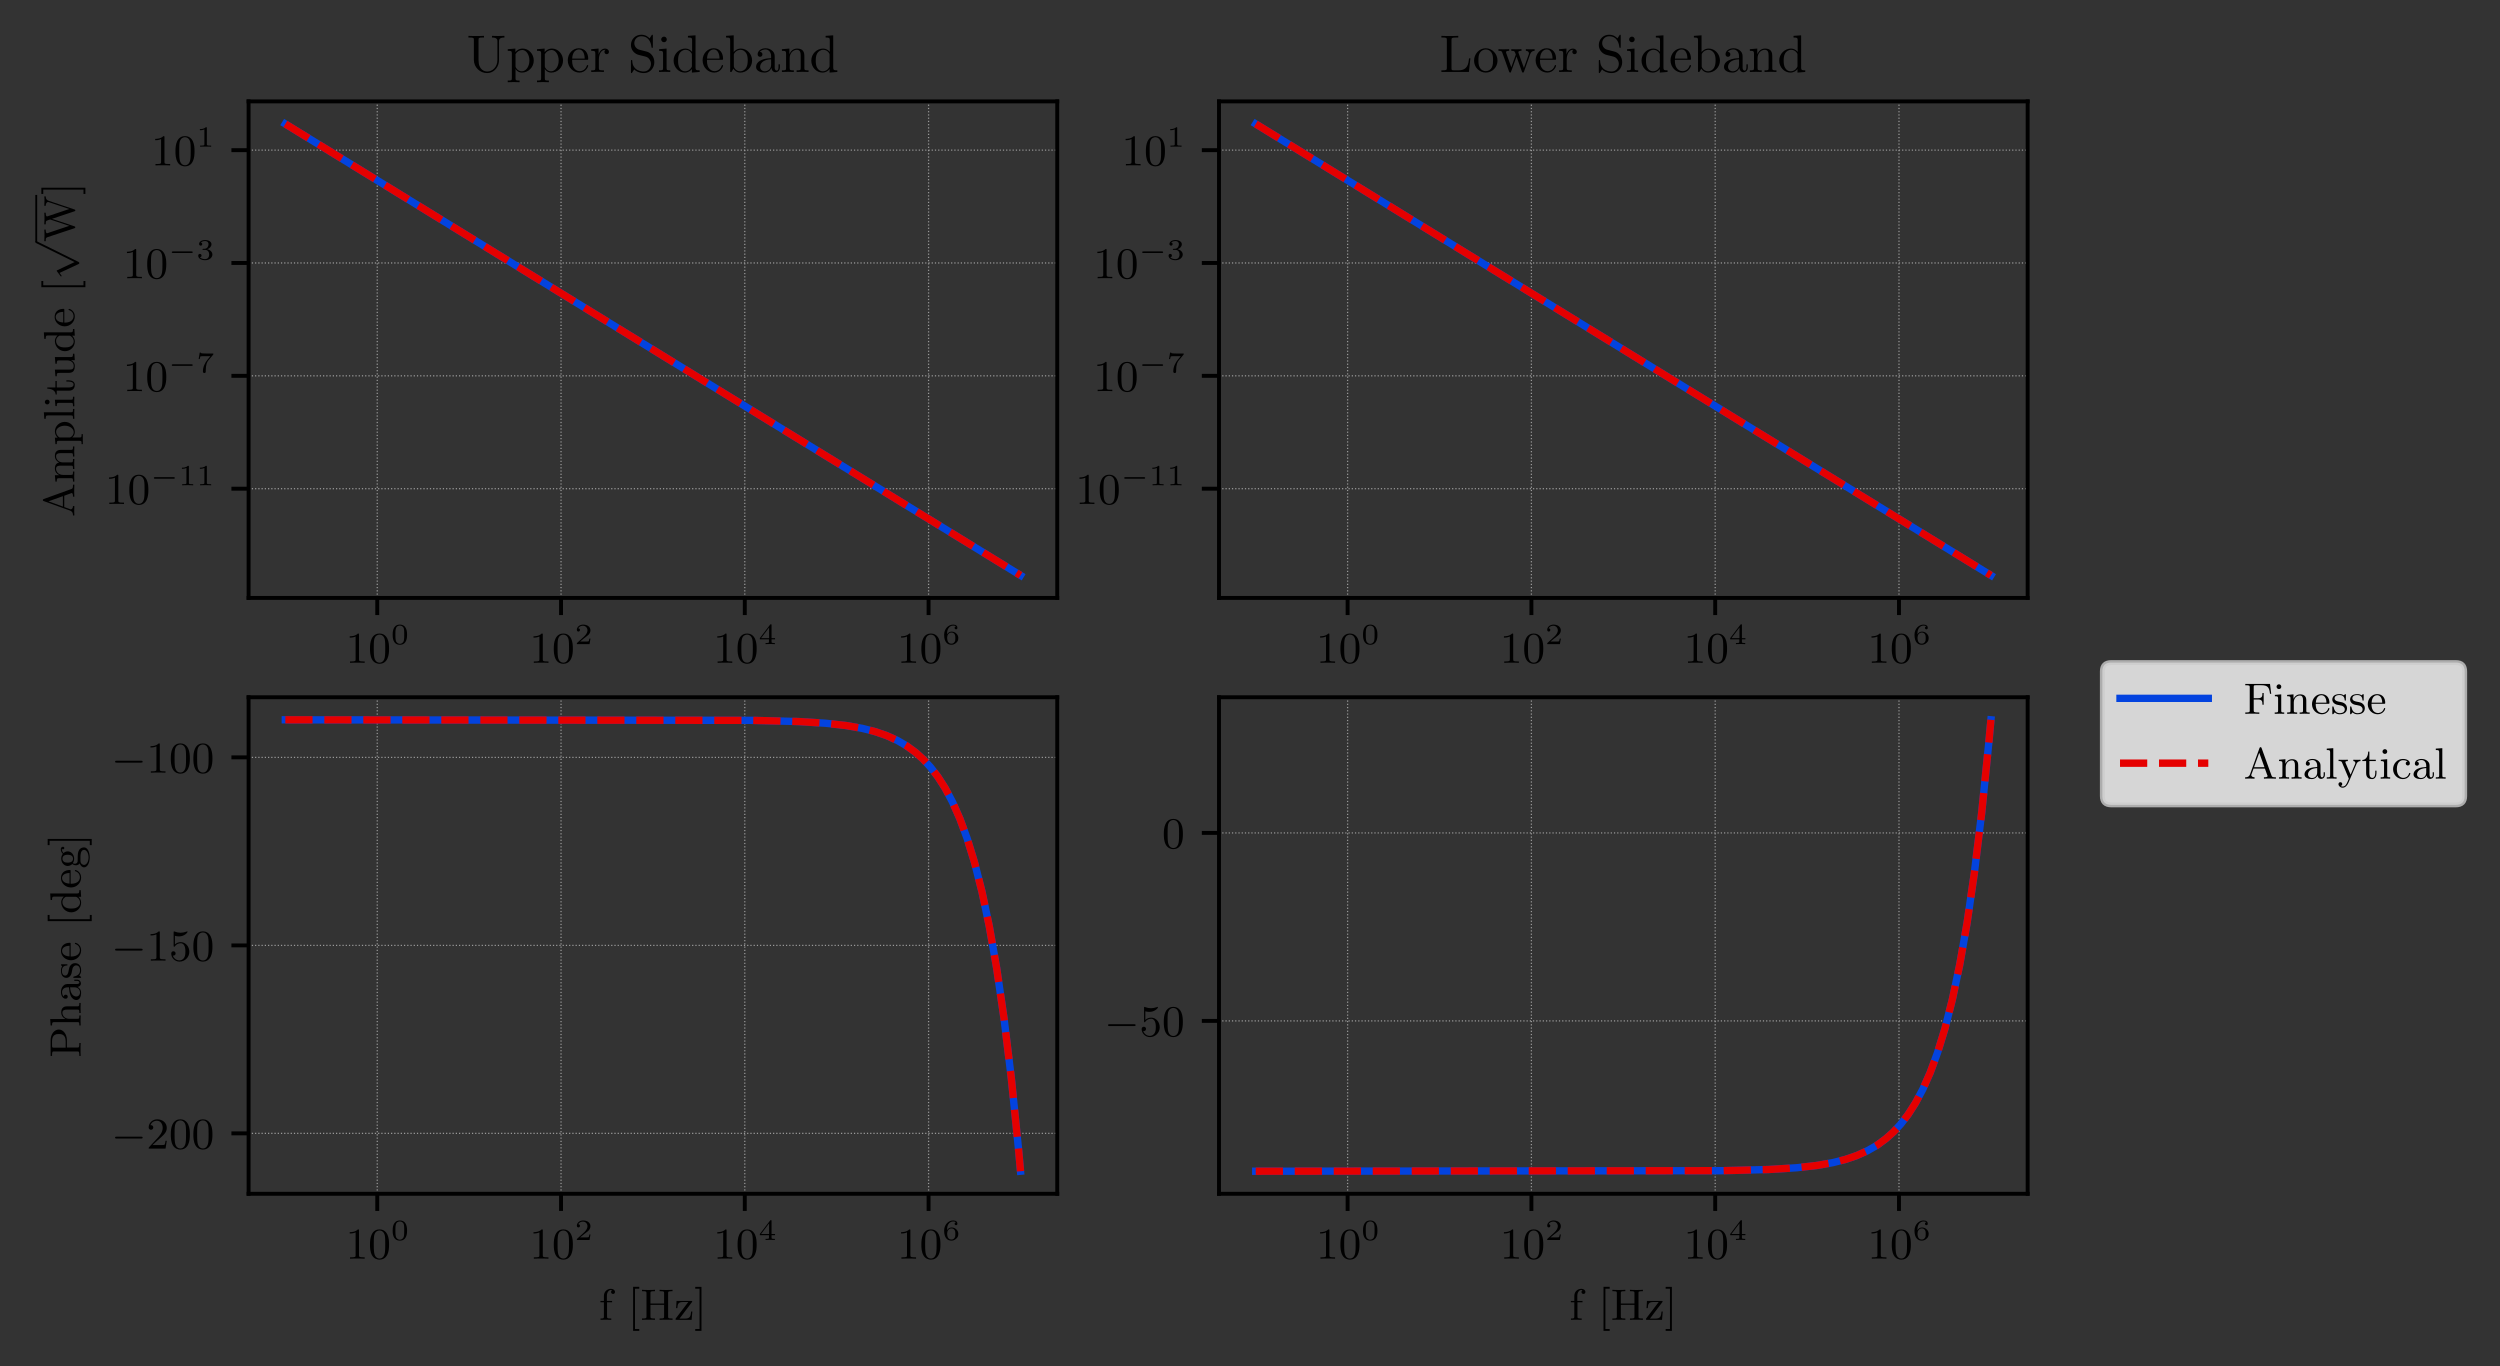 <svg height="278.52pt" viewBox="0 0 509.68 278.52" width="509.68pt" xmlns="http://www.w3.org/2000/svg" xmlns:xlink="http://www.w3.org/1999/xlink">
	<rect x="0" y="0" width="509.68" height="278.52" fill="#333333" stroke="none"/>
	<clipPath id="a">
		<path d="m76 20.67h2v101.24h-2zm0 0"/>
	</clipPath>
	<clipPath id="b">
		<path d="m114 20.67h1v101.24h-1zm0 0"/>
	</clipPath>
	<clipPath id="c">
		<path d="m151 20.67h1v101.24h-1zm0 0"/>
	</clipPath>
	<clipPath id="d">
		<path d="m189 20.67h1v101.24h-1zm0 0"/>
	</clipPath>
	<clipPath id="e">
		<path d="m50.68 99h164.86v1h-164.86zm0 0"/>
	</clipPath>
	<clipPath id="f">
		<path d="m50.68 76h164.86v1h-164.86zm0 0"/>
	</clipPath>
	<clipPath id="g">
		<path d="m50.68 53h164.86v1h-164.86zm0 0"/>
	</clipPath>
	<clipPath id="h">
		<path d="m50.68 30h164.86v1h-164.86zm0 0"/>
	</clipPath>
	<clipPath id="i">
		<path d="m76 142.15h2v101.24h-2zm0 0"/>
	</clipPath>
	<clipPath id="j">
		<path d="m114 142.15h1v101.24h-1zm0 0"/>
	</clipPath>
	<clipPath id="k">
		<path d="m151 142.15h1v101.24h-1zm0 0"/>
	</clipPath>
	<clipPath id="l">
		<path d="m189 142.15h1v101.24h-1zm0 0"/>
	</clipPath>
	<clipPath id="m">
		<path d="m50.68 230h164.86v2h-164.86zm0 0"/>
	</clipPath>
	<clipPath id="n">
		<path d="m50.68 192h164.86v1h-164.86zm0 0"/>
	</clipPath>
	<clipPath id="o">
		<path d="m50.68 154h164.86v1h-164.86zm0 0"/>
	</clipPath>
	<clipPath id="p">
		<path d="m274 20.67h1v101.24h-1zm0 0"/>
	</clipPath>
	<clipPath id="q">
		<path d="m312 20.67h1v101.24h-1zm0 0"/>
	</clipPath>
	<clipPath id="r">
		<path d="m349 20.67h1v101.24h-1zm0 0"/>
	</clipPath>
	<clipPath id="s">
		<path d="m387 20.67h1v101.24h-1zm0 0"/>
	</clipPath>
	<clipPath id="t">
		<path d="m248.52 99h164.86v1h-164.86zm0 0"/>
	</clipPath>
	<clipPath id="u">
		<path d="m248.52 76h164.86v1h-164.86zm0 0"/>
	</clipPath>
	<clipPath id="v">
		<path d="m248.52 53h164.86v1h-164.86zm0 0"/>
	</clipPath>
	<clipPath id="w">
		<path d="m248.52 30h164.86v1h-164.86zm0 0"/>
	</clipPath>
	<clipPath id="x">
		<path d="m274 142.15h1v101.24h-1zm0 0"/>
	</clipPath>
	<clipPath id="y">
		<path d="m312 142.15h1v101.24h-1zm0 0"/>
	</clipPath>
	<clipPath id="z">
		<path d="m349 142.15h1v101.24h-1zm0 0"/>
	</clipPath>
	<clipPath id="A">
		<path d="m387 142.15h1v101.24h-1zm0 0"/>
	</clipPath>
	<clipPath id="B">
		<path d="m248.52 208h164.86v1h-164.86zm0 0"/>
	</clipPath>
	<clipPath id="C">
		<path d="m248.52 169h164.86v1h-164.86zm0 0"/>
	</clipPath>
	<clipPath id="D">
		<path d="m414 120h95.68v59h-95.68zm0 0"/>
	</clipPath>
	<symbol id="E" overflow="visible">
		<path d="m2.72-5.73c0-.22 0-.24-.22-.24-.56.56-1.39.56-1.67.56v.28c.17 0 .72 0 1.2-.23v4.64c0 .33-.01.44-.86.44h-.28v.28c.31-.03 1.13-.03 1.49-.03.37 0 1.17 0 1.5.03v-.28h-.29c-.84 0-.87-.11-.87-.44zm0 0"/>
	</symbol>
	<symbol id="F" overflow="visible">
		<path d="m4.25-2.88c0-.59-.03-1.37-.34-2.04-.41-.85-1.08-1.05-1.6-1.05-.54 0-1.23.2-1.62 1.08-.28.61-.33 1.34-.33 2.01 0 .6.02 1.46.41 2.18.42.75 1.12.9 1.53.9.58 0 1.25-.25 1.62-1.08.27-.6.33-1.28.33-2zm-1.94 2.85c-.28 0-.92-.13-1.09-1.14-.09-.52-.09-1.3-.09-1.81 0-.61 0-1.32.1-1.82.19-.79.75-.95 1.07-.95.34 0 .9.19 1.08 1.02.09.48.09 1.18.09 1.75 0 .56 0 1.31-.09 1.84-.19 1.03-.85 1.11-1.07 1.11zm0 0"/>
	</symbol>
	<symbol id="G" overflow="visible">
		<path d="m2.69-3.59v-.27h-1.06v-1.02c0-.81.43-1.21.82-1.21.08 0 .18.01.27.04-.09.03-.24.14-.24.38 0 .23.18.39.4.39.25 0 .4-.17.4-.41 0-.34-.34-.64-.83-.64-.7 0-1.43.53-1.43 1.44v1.03h-.71v.27h.71v2.9c0 .41-.1.41-.69.41v.28c.47-.02.59-.03 1.05-.03.35 0 .57.01 1.14.03v-.28h-.19c-.66 0-.67-.1-.67-.42v-2.89zm0 0"/>
	</symbol>
	<symbol id="H" overflow="visible">
		<path d="m2.34 2.25v-.39h-.87v-8.2h.87v-.39h-1.26v8.98zm0 0"/>
	</symbol>
	<symbol id="I" overflow="visible">
		<path d="m4.84-3.33h-2.78v-2.09c0-.33.02-.42.71-.42h.21v-.29c-.4.04-.9.04-1.32.04-.41 0-.91 0-1.32-.04v.29h.21c.68 0 .7.09.7.42v4.72c0 .32-.02.42-.7.42h-.21v.28c.41-.03.91-.03 1.32-.03.42 0 .92 0 1.32.03v-.28h-.21c-.69 0-.71-.1-.71-.42v-2.35h2.78v2.35c0 .32-.01.42-.7.42h-.22v.28c.41-.03.91-.03 1.33-.03.41 0 .91 0 1.31.03v-.28h-.2c-.69 0-.7-.1-.7-.42v-4.72c0-.33.01-.42.7-.42h.2v-.29c-.4.04-.9.04-1.31.04-.42 0-.92 0-1.33-.04v.29h.22c.69 0 .7.09.7.42zm0 0"/>
	</symbol>
	<symbol id="J" overflow="visible">
		<path d="m3.59-3.58c.08-.09.08-.11.08-.15 0-.13-.08-.13-.23-.13h-2.96l-.09 1.47h.25c.05-.92.22-1.25 1.22-1.25h1.02l-2.54 3.33c-.07.11-.07.12-.07.17 0 .14.07.14.23.14h3.05l.15-1.7h-.25c-.09 1-.2 1.45-1.32 1.45h-1.05zm0 0"/>
	</symbol>
	<symbol id="K" overflow="visible">
		<path d="m1.47 2.25v-8.98h-1.27v.39h.88v8.2h-.88v.39zm0 0"/>
	</symbol>
	<symbol id="L" overflow="visible">
		<path d="m4.14-1.59h-.25c-.01.12-.09.65-.2.79-.06.08-.67.08-.86.08h-1.6l.9-.84c1.46-1.27 2.01-1.75 2.01-2.66 0-1.03-.84-1.75-1.95-1.75-1.03 0-1.74.81-1.74 1.63 0 .45.39.5.47.5.21 0 .47-.14.47-.47 0-.27-.19-.47-.47-.47-.04 0-.06 0-.11.01.22-.64.8-.92 1.28-.92.91 0 1.22.85 1.22 1.47 0 .91-.68 1.66-1.11 2.13l-1.64 1.76c-.11.11-.11.13-.11.33h3.44zm0 0"/>
	</symbol>
	<symbol id="M" overflow="visible">
		<path d="m.94-3.09c0 .15 0 .26.12.26.07 0 .1-.05.14-.12.28-.38.71-.6 1.18-.6.96 0 .96 1.39.96 1.71 0 .28 0 .84-.26 1.25-.24.37-.61.54-.97.54-.52 0-1.13-.34-1.34-1 .01 0 .06.02.12.02.19 0 .45-.11.45-.44 0-.28-.2-.44-.45-.44-.19 0-.44.11-.44.47 0 .81.69 1.64 1.69 1.64 1.08 0 2-.89 2-2 0-1.08-.76-1.97-1.75-1.97-.42 0-.86.14-1.19.47v-1.76c.28.08.57.12.83.12 1.11 0 1.75-.79 1.75-.92 0-.08-.05-.11-.09-.11-.02 0-.03 0-.13.05-.42.15-.83.23-1.2.23-.39 0-.8-.08-1.2-.23-.1-.05-.11-.05-.11-.05-.11 0-.11.08-.11.24zm0 0"/>
	</symbol>
	<symbol id="N" overflow="visible">
		<path d="m5.38-6.09h-5.04v.26h.21c.68 0 .7.11.7.44v4.69c0 .32-.02.42-.7.42h-.21v.28c.41-.03.96-.03 1.38-.03.36 0 1.17 0 1.48.03v-.28h-.28c-.83 0-.86-.11-.86-.44v-2.2h.82c.85 0 .96.29.96 1.06h.25v-2.39h-.25c0 .77-.11 1.06-.96 1.06h-.82v-2.26c0-.32.02-.38.44-.38h1.13c1.37 0 1.6.52 1.75 1.75h.25zm0 0"/>
	</symbol>
	<symbol id="O" overflow="visible">
		<path d="m1.66-3.97-1.3.11v.27c.58 0 .66.06.66.5v2.4c0 .41-.1.41-.69.41v.28c.39-.02.59-.03.98-.03.14 0 .52 0 .96.03v-.28c-.58 0-.61-.05-.61-.39zm.01-1.56c0-.27-.2-.49-.48-.49-.27 0-.49.24-.49.49 0 .26.22.48.49.48.28 0 .48-.2.48-.48zm0 0"/>
	</symbol>
	<symbol id="P" overflow="visible">
		<path d="m1.67-2.33c0-.95.67-1.4 1.24-1.4.53 0 .64.43.64.96v2.08c0 .41-.1.41-.69.41v.28c.42-.02.59-.03 1.03-.03.42 0 .55.01 1.02.03v-.28c-.46 0-.69 0-.69-.28v-1.72c0-.74 0-1-.25-1.31-.2-.25-.55-.38-1-.38-.83 0-1.22.63-1.34.88h-.02v-.88l-1.3.11v.27c.61 0 .69.06.69.51v2.39c0 .41-.09.41-.69.41v.28c.42-.02.6-.03 1.03-.03s.55.01 1.02.03v-.28c-.59 0-.69 0-.69-.41zm0 0"/>
	</symbol>
	<symbol id="Q" overflow="visible">
		<path d="m3.59-2.05c.19 0 .24 0 .24-.2 0-.92-.5-1.77-1.66-1.77-1.06 0-1.9.94-1.9 2.05 0 1.17.93 2.06 2.03 2.06 1.09 0 1.53-.95 1.53-1.15 0-.07-.05-.13-.13-.13-.09 0-.11.06-.12.11-.3.91-1.11.92-1.24.92-.43 0-.79-.23-1-.54-.29-.44-.31-.97-.31-1.35zm-2.54-.22c.08-1.39.87-1.53 1.12-1.53.5 0 1.03.38 1.05 1.53zm0 0"/>
	</symbol>
	<symbol id="R" overflow="visible">
		<path d="m3.08-3.78c0-.16 0-.24-.1-.24-.04 0-.06 0-.18.11-.02.02-.1.1-.16.14-.26-.2-.55-.25-.86-.25-1.19 0-1.47.66-1.47 1.11 0 .28.13.52.33.72.3.28.64.35 1.09.42.47.1.61.11.82.27.09.08.31.25.31.58 0 .79-.91.79-1.03.79-.91 0-1.14-.76-1.25-1.25-.03-.09-.05-.14-.14-.14-.13 0-.13.08-.13.24v1.14c0 .16 0 .23.1.23.06 0 .06 0 .23-.17.03-.06.13-.17.17-.22.38.38.8.39 1.02.39 1.11 0 1.48-.64 1.48-1.23 0-.41-.17-.66-.37-.86-.3-.3-.63-.36-1.28-.48-.24-.05-.89-.16-.89-.68 0-.28.2-.67 1.01-.67.97 0 1.03.75 1.05.97.01.11.01.17.12.17.13 0 .13-.06.13-.23zm0 0"/>
	</symbol>
	<symbol id="S" overflow="visible">
		<path d="m3.67-6.23c-.04-.11-.08-.19-.22-.19s-.15.04-.22.2l-1.92 5.33c-.11.3-.31.61-1 .61v.28c.33-.03.58-.03.91-.03.31 0 .51.01 1.01.03v-.28c-.51 0-.67-.28-.67-.45 0-.08.03-.13.05-.18l.42-1.15h2.31l.49 1.36c.05.07.05.11.05.15 0 .27-.5.27-.74.27v.28c.41-.03.88-.03 1.28-.03.41 0 .44 0 1.17.03v-.28h-.14c-.56 0-.65-.08-.75-.33zm.58 3.89h-2.12l1.06-2.94zm0 0"/>
	</symbol>
	<symbol id="T" overflow="visible">
		<path d="m3.06-.64c.05.37.32.69.71.69.21 0 .78-.13.78-.85v-.5h-.25v.49c0 .11 0 .54-.33.54-.31 0-.31-.42-.31-.56v-1.58c0-.51 0-.81-.41-1.18-.33-.3-.77-.43-1.22-.43-.75 0-1.37.38-1.37.96 0 .26.18.42.42.42.23 0 .4-.17.4-.41 0-.39-.39-.43-.4-.43.25-.24.69-.32.94-.32.45 0 .96.35.96 1.14v.28c-.48.04-1.15.07-1.75.36-.65.32-.84.79-.84 1.14 0 .74.86.97 1.47.97.73 0 1.08-.48 1.2-.73zm-.08-.63c0 .88-.67 1.14-1.06 1.14-.42 0-.81-.31-.81-.75 0-.59.5-1.21 1.87-1.28zm0 0"/>
	</symbol>
	<symbol id="U" overflow="visible">
		<path d="m1.66-6.22-1.33.09v.29c.61 0 .69.06.69.5v4.65c0 .41-.1.41-.69.41v.28c.42-.02.59-.03 1-.03.42 0 .58.01 1.01.03v-.28c-.59 0-.68 0-.68-.41zm0 0"/>
	</symbol>
	<symbol id="V" overflow="visible">
		<path d="m1.63-3.17c-.05-.13-.05-.17-.05-.19 0-.23.31-.23.5-.23v-.27c-.45.02-.63.02-1 .02-.03 0-.55 0-.89-.02v.27c.4 0 .58.03.69.26l1.4 3.33-.22.53c-.2.47-.45 1.08-1.04 1.08-.22 0-.38-.11-.39-.13.06-.01.31-.07.31-.39 0-.23-.17-.37-.38-.37-.22 0-.39.14-.39.39 0 .39.39.73.85.73.59 0 .96-.53 1.18-1.01l1.63-3.8c.09-.23.26-.59.83-.62v-.27c-.28.02-.57.02-.68.02-.25 0-.53 0-.78-.02v.27c.41.03.41.34.41.39 0 .09-.03.18-.06.25l-.91 2.14zm0 0"/>
	</symbol>
	<symbol id="W" overflow="visible">
		<path d="m2.92-3.59v-.27h-1.31v-1.66h-.25c0 .75-.31 1.68-1.19 1.71v.22h.78v2.48c0 1 .72 1.2 1.21 1.2.59 0 .9-.56.9-1.2v-.52h-.25v.49c0 .67-.28.98-.59.98-.61 0-.61-.78-.61-.95v-2.48zm0 0"/>
	</symbol>
	<symbol id="X" overflow="visible">
		<path d="m3.27-3.53c-.19.05-.38.17-.38.42 0 .23.19.42.42.42.24 0 .42-.15.42-.44 0-.54-.62-.89-1.42-.89-1.14 0-2 .96-2 2.08 0 1.16.92 2.03 1.99 2.03 1.25 0 1.53-1.07 1.53-1.15 0-.11-.1-.11-.13-.11-.09 0-.09.01-.15.17-.21.61-.71.84-1.16.84-.58 0-1.31-.47-1.31-1.79 0-1.39.72-1.82 1.25-1.82.12 0 .61.02.94.24zm0 0"/>
	</symbol>
	<symbol id="Y" overflow="visible">
		<path d="m3.3-1.91c0-.43 0-2.07-1.47-2.07-1.47 0-1.47 1.64-1.47 2.07s0 2.04 1.47 2.04 1.47-1.61 1.47-2.04zm-1.47 1.85c-.25 0-.66-.13-.81-.63-.1-.34-.1-.92-.1-1.29 0-.41 0-.86.1-1.19.14-.53.59-.61.81-.61.26 0 .67.12.8.58.09.31.09.75.09 1.22 0 .37 0 .98-.09 1.31-.18.53-.61.61-.8.61zm0 0"/>
	</symbol>
	<symbol id="Z" overflow="visible">
		<path d="m3.22-1.13h-.22c-.02.1-.08.49-.16.55-.04.05-.53.05-.62.05h-1.11l.77-.63c.2-.17.73-.54.92-.73.17-.17.42-.49.42-.91 0-.75-.67-1.18-1.49-1.18-.76 0-1.29.51-1.29 1.07 0 .3.25.35.31.35.16 0 .33-.11.33-.33 0-.13-.08-.33-.35-.33.15-.3.5-.53.93-.53.62 0 .95.47.95.95 0 .42-.28.86-.69 1.25l-1.42 1.3c-.06.06-.06.06-.06.25h2.59zm0 0"/>
	</symbol>
	<symbol id="aa" overflow="visible">
		<path d="m3.38-.98v-.24h-.71v-2.64c0-.14 0-.19-.14-.19-.11 0-.12.03-.17.1l-2.08 2.73v.24h1.86v.48c0 .19 0 .27-.5.27h-.19v.23c.13 0 .69-.03.96-.03.26 0 .82.03.93.03v-.23h-.17c-.5 0-.5-.08-.5-.27v-.48zm-1.21-2.41v2.17h-1.64zm0 0"/>
	</symbol>
	<symbol id="ab" overflow="visible">
		<path d="m.97-1.98c.01-.3.03-.8.23-1.16.27-.47.66-.64 1.02-.64.14 0 .42.01.56.19-.22.04-.26.18-.26.29 0 .16.11.28.29.28.17 0 .28-.11.28-.29 0-.38-.26-.67-.87-.67-.94 0-1.84.81-1.84 2.09 0 1.45.67 2.02 1.46 2.02.24 0 .64-.04 1-.4.21-.18.43-.42.43-.95 0-.2-.02-.59-.38-.92-.22-.2-.48-.41-.98-.41-.43 0-.74.22-.94.57zm.87 1.89c-.84 0-.84-1.04-.84-1.27 0-.5.33-1 .88-1 .31 0 .48.13.62.31.17.24.17.52.17.83 0 .41-.01.61-.22.86-.14.17-.32.27-.61.27zm0 0"/>
	</symbol>
	<symbol id="ac" overflow="visible">
		<path d="m2.14-3.8c0-.18-.01-.18-.2-.18-.39.39-1 .39-1.22.39v.23c.16 0 .56 0 .92-.17v3.01c0 .21 0 .29-.62.29h-.25v.23c.32-.03.79-.03 1.12-.03s.8 0 1.13.03v-.23h-.25c-.63 0-.63-.08-.63-.29zm0 0"/>
	</symbol>
	<symbol id="ad" overflow="visible">
		<path d="m3.42-3.61c.05-.06.05-.08.05-.25h-1.55c-.23 0-.39 0-.62-.02-.28-.01-.36-.03-.39-.17h-.22l-.22 1.32h.22c.03-.13.08-.49.17-.55.05-.03.56-.03.66-.03h1.34c-.06.08-.38.47-.53.64-.58.7-.99 1.54-.99 2.45 0 .06 0 .35.3.35.28 0 .28-.29.28-.36v-.16c0-1.16.25-1.74.55-2.09zm0 0"/>
	</symbol>
	<symbol id="ae" overflow="visible">
		<path d="m1.77-1.98c.5 0 .84.34.84.95 0 .65-.39.94-.83.94-.17 0-.78-.04-1.05-.38.24-.03.33-.19.33-.34 0-.21-.14-.35-.34-.35-.16 0-.34.11-.34.36 0 .6.65.93 1.42.93.89 0 1.47-.57 1.47-1.16 0-.44-.33-.91-1.05-1.08.48-.16.86-.55.86-1.03 0-.49-.56-.84-1.28-.84-.71 0-1.24.32-1.24.81 0 .26.21.33.33.33.16 0 .31-.1.31-.32 0-.18-.12-.29-.29-.31.28-.31.82-.31.89-.31.29 0 .68.14.68.64 0 .33-.18.91-.79.94-.11 0-.27.01-.31.01-.07.02-.13.02-.13.11 0 .1.06.1.16.1zm0 0"/>
	</symbol>
	<symbol id="af" overflow="visible">
		<path d="m4.77-1.34c.09 0 .25 0 .25-.16s-.16-.16-.25-.16h-3.77c-.11 0-.25 0-.25.16s.14.16.25.16zm0 0"/>
	</symbol>
	<symbol id="ag" overflow="visible">
		<path d="m-6.23-3.67c-.11.04-.19.08-.19.22s.04.15.2.22l5.33 1.92c.3.11.61.31.61 1h.28c-.03-.33-.03-.58-.03-.91 0-.31.01-.51.03-1.01h-.28c0 .51-.28.67-.45.67-.08 0-.13-.03-.18-.05l-1.15-.42v-2.31l1.36-.49c.07-.05.11-.05.15-.05.27 0 .27.5.27.74h.28c-.03-.41-.03-.88-.03-1.28 0-.41 0-.44.03-1.17h-.28v.14c0 .56-.08.65-.33.75zm3.89-.58v2.12l-2.94-1.06zm0 0"/>
	</symbol>
	<symbol id="ah" overflow="visible">
		<path d="m-2.33-1.67c-.97 0-1.4-.71-1.4-1.24 0-.5.34-.65.96-.65h2.08c.41 0 .41.09.41.68h.28c-.02-.42-.03-.59-.03-1.01 0-.44.01-.55.03-1.03h-.28c0 .59 0 .7-.41.7h-1.64c-.97 0-1.4-.7-1.4-1.25 0-.48.34-.64.96-.64h2.08c.41 0 .41.09.41.69h.28c-.02-.42-.03-.6-.03-1.03s.01-.55.03-1.02h-.28c0 .45 0 .67-.28.69h-1.72c-.78 0-1.03 0-1.36.3-.22.18-.33.54-.33.95 0 .65.38 1.09.86 1.34-.53.11-.86.47-.86 1.22 0 .72.47 1.16.89 1.34v.02h-.89l.11 1.3h.27c0-.61.06-.69.51-.69h2.39c.41 0 .41.09.41.69h.28c-.02-.42-.03-.6-.03-1.03s.01-.55.03-1.02h-.28c0 .59 0 .69-.41.69zm0 0"/>
	</symbol>
	<symbol id="ai" overflow="visible">
		<path d="m-3.02-1.63c-.51-.29-.7-.79-.7-1.17 0-.7.81-1.23 1.78-1.23 1.02 0 1.81.61 1.81 1.33 0 .4-.23.75-.54.97-.19.1-.21.1-.38.1zm2.58 0c.24-.23.53-.53.53-1.12 0-1.08-.86-2.06-2.03-2.06-1.12 0-2.03.89-2.03 1.93 0 .49.2.94.56 1.29h-.56l.11 1.32h.27c0-.64.06-.68.45-.68h4.19c.42 0 .42.09.42.68h.26c-.01-.42-.01-.59-.01-1.03 0-.42 0-.54.01-1.01h-.26c0 .59 0 .68-.42.68zm0 0"/>
	</symbol>
	<symbol id="aj" overflow="visible">
		<path d="m-6.22-1.66.09 1.33h.29c0-.61.06-.69.5-.69h4.65c.41 0 .41.1.41.69h.28c-.02-.42-.03-.59-.03-1 0-.42.01-.58.03-1.01h-.28c0 .59 0 .68-.41.68zm0 0"/>
	</symbol>
	<symbol id="ak" overflow="visible">
		<path d="m-3.97-1.66.11 1.3h.27c0-.58.06-.66.5-.66h2.4c.41 0 .41.1.41.69h.28c-.02-.39-.03-.59-.03-.98 0-.14 0-.52.03-.96h-.28c0 .58-.05.61-.39.61zm-1.56-.01c-.27 0-.49.2-.49.48 0 .27.24.49.49.49.26 0 .48-.22.48-.49 0-.28-.2-.48-.48-.48zm0 0"/>
	</symbol>
	<symbol id="al" overflow="visible">
		<path d="m-3.59-2.92h-.27v1.31h-1.66v.25c.75 0 1.68.31 1.71 1.19h.22v-.78h2.48c1 0 1.2-.72 1.2-1.21 0-.59-.56-.9-1.2-.9h-.52v.25h.49c.67 0 .98.28.98.59 0 .61-.78.61-.95.61h-2.48zm0 0"/>
	</symbol>
	<symbol id="am" overflow="visible">
		<path d="m-1.5-3.55c.8 0 1.37.44 1.37 1.1 0 .73-.39.78-.87.78h-2.97l.11 1.36h.27c0-.69.03-.69.82-.69h1.35c.59 0 .97 0 1.28-.42.17-.25.23-.63.23-.99 0-.47-.2-.9-.73-1.15v-.02h.73l-.09-1.33h-.28c0 .61-.06.69-.5.69h-3.19l.11 1.36h.27c0-.61.06-.69.51-.69zm0 0"/>
	</symbol>
	<symbol id="an" overflow="visible">
		<path d="m-1.08-3.48c.16 0 .19 0 .38.12.4.28.57.7.57 1.05 0 .39-.21.75-.59.98-.39.24-.91.25-1.2.25-.42 0-.89-.05-1.25-.28-.3-.2-.56-.56-.56-1.05 0-.37.18-.73.53-.97.14-.1.14-.1.31-.1zm-2.36-.04c-.04.05-.53.46-.53 1.14 0 1.11.89 2.07 2.05 2.07 1.11 0 2.01-.89 2.01-1.96 0-.65-.37-1.06-.56-1.21h.56l-.09-1.36h-.28c0 .61-.06.68-.5.68h-5.44l.09 1.33h.29c0-.61.06-.69.5-.69zm0 0"/>
	</symbol>
	<symbol id="ao" overflow="visible">
		<path d="m-2.05-3.59c0-.19 0-.24-.2-.24-.92 0-1.77.5-1.77 1.66 0 1.06.94 1.9 2.05 1.9 1.17 0 2.06-.93 2.06-2.03 0-1.09-.95-1.53-1.15-1.53-.07 0-.13.05-.13.13 0 .09.06.11.11.12.91.3.92 1.11.92 1.24 0 .43-.23.79-.54 1-.44.29-.97.31-1.35.31zm-.22 2.54c-1.39-.08-1.53-.87-1.53-1.12 0-.5.38-1.03 1.53-1.05zm0 0"/>
	</symbol>
	<symbol id="ap" overflow="visible">
		<path d="m2.25-2.34h-.39v.87h-8.2v-.87h-.39v1.26h8.98zm0 0"/>
	</symbol>
	<symbol id="aq" overflow="visible">
		<path d="m-1.03-6.73-4.41 1.48c-.03 0-.09.03-.12.03-.28 0-.28-.51-.28-.75h-.29c.04.41.04.84.04 1.25 0 .5 0 .56-.04 1.11h.29c0-.45.01-.62.17-.72.11-.08.72-.26.72-.26.01 0 .09.03.12.03l3.8 1.26-4.38 1.47c-.12.05-.14.05-.15.05-.28 0-.28-.52-.28-.75h-.29c.04.39.04.84.04 1.25 0 .48 0 .56-.04 1.11h.29c0-.52 0-.69.34-.81l5.52-1.83c.12-.05.18-.1.18-.21 0-.06-.03-.14-.18-.18l-4.58-1.53 4.54-1.52c.16-.06.22-.08.22-.2 0-.11-.06-.14-.18-.19l-5.22-1.75c-.41-.13-.64-.38-.64-.91h-.29c.04.28.04.57.04.85 0 .29-.02.54-.04 1.06h.29c0-.56.28-.77.48-.77.05 0 .08.02.14.03zm0 0"/>
	</symbol>
	<symbol id="ar" overflow="visible">
		<path d="m2.25-1.47h-8.98v1.27h.39v-.88h8.2v.88h.39zm0 0"/>
	</symbol>
	<symbol id="as" overflow="visible">
		<path d="m-2.81-3.58c0-1.25-.78-2.17-1.64-2.17-.89 0-1.68.92-1.68 2.17v3.22h.29v-.2c0-.69.09-.72.42-.72h4.72c.32 0 .42.03.42.72v.2h.28c-.03-.41-.03-.91-.03-1.31 0-.42 0-.92.03-1.33h-.28v.2c0 .71-.1.72-.42.72h-2.11zm-2.67 1.53c-.3 0-.36-.03-.36-.45v-.86c0-1.47.98-1.47 1.39-1.47.4 0 1.39 0 1.39 1.49v1.29zm0 0"/>
	</symbol>
	<symbol id="at" overflow="visible">
		<path d="m-6.22-1.64.09 1.33h.29c0-.61.06-.69.5-.69h4.65c.41 0 .41.09.41.69h.28c-.02-.42-.03-.6-.03-1.03s.01-.55.03-1.02h-.28c0 .59 0 .69-.41.69h-1.64c-.95 0-1.4-.67-1.4-1.24 0-.53.43-.64.96-.64h2.08c.41 0 .41.1.41.69h.28c-.02-.42-.03-.59-.03-1.03 0-.42.01-.55.03-1.02h-.28c0 .46 0 .69-.28.69h-1.72c-.74 0-1 0-1.31.25-.25.2-.38.55-.38 1 0 .59.31 1.05.83 1.31v.02zm0 0"/>
	</symbol>
	<symbol id="au" overflow="visible">
		<path d="m-.64-3.06c.37-.05.69-.32.69-.71 0-.21-.13-.78-.85-.78h-.5v.25h.49c.11 0 .54 0 .54.33 0 .31-.42.31-.56.31h-1.58c-.51 0-.81 0-1.18.41-.3.33-.43.77-.43 1.22 0 .75.38 1.37.96 1.37.26 0 .42-.18.42-.42 0-.23-.17-.4-.41-.4-.39 0-.43.39-.43.4-.24-.25-.32-.69-.32-.94 0-.45.35-.96 1.14-.96h.28c.04.48.07 1.15.36 1.75.32.65.79.84 1.14.84.74 0 .97-.86.97-1.47 0-.73-.48-1.08-.73-1.2zm-.63.08c.88 0 1.14.67 1.14 1.06 0 .42-.31.81-.75.81-.59 0-1.21-.5-1.28-1.87zm0 0"/>
	</symbol>
	<symbol id="av" overflow="visible">
		<path d="m-3.78-3.08c-.16 0-.24 0-.24.1 0 .04 0 .06.11.18.02.02.1.1.14.16-.2.26-.25.55-.25.86 0 1.19.66 1.47 1.11 1.47.28 0 .52-.13.72-.33.28-.3.35-.64.42-1.09.1-.47.11-.61.27-.82.08-.09.25-.31.58-.31.79 0 .79.91.79 1.03 0 .91-.76 1.14-1.25 1.25-.09.03-.14.05-.14.14 0 .13.08.13.24.13h1.14c.16 0 .23 0 .23-.1 0-.06 0-.06-.17-.23-.06-.03-.17-.13-.22-.17.38-.38.39-.8.39-1.02 0-1.11-.64-1.48-1.23-1.48-.41 0-.66.17-.86.37-.3.3-.36.63-.48 1.28-.05.24-.16.89-.68.89-.28 0-.67-.2-.67-1.01 0-.97.75-1.03.97-1.05.11-.01.17-.01.17-.12 0-.13-.06-.13-.23-.13zm0 0"/>
	</symbol>
	<symbol id="aw" overflow="visible">
		<path d="m-1.61-1.13c.14-.21.28-.5.28-.9 0-.86-.61-1.5-1.31-1.5-.44 0-.75.25-.88.36-.32-.36-.32-.78-.32-.88.03.03.07.11.23.11.11 0 .27-.06.27-.26 0-.13-.08-.27-.27-.27-.17 0-.45.13-.45.49 0 .25.09.65.42.96-.2.25-.33.6-.33.97 0 .86.61 1.5 1.33 1.5.45 0 .78-.26.91-.4.01.01.32.26.75.26.29 0 .62-.14.78-.39.15.45.48.81.9.81.64 0 1.14-.87 1.14-2.03 0-1.11-.46-2.04-1.15-2.04-.38 0-.77.17-.99.5-.31.5-.31 1.03-.31 1.87 0 .19 0 .47-.02.55-.06.25-.29.42-.57.42-.16 0-.28-.05-.41-.13zm.05-.9c0 .8-.89.8-1.08.8-.25 0-.55-.02-.77-.18-.18-.14-.31-.37-.31-.62 0-.81.86-.81 1.08-.81.2 0 1.08 0 1.08.81zm1.51-.42c0-.28.02-1.39.74-1.39.51 0 .92.7.92 1.53 0 .89-.42 1.54-.92 1.54-.14 0-.74-.09-.74-.86zm0 0"/>
	</symbol>
	<symbol id="ax" overflow="visible">
		<path d="m7.63-3.59-3.49 1.64c-.14.06-.16.09-.16.14 0 .04.04.06.08.14l.66.89c.05.08.09.12.16.12.03 0 .1-.03.1-.11 0-.06-.04-.11-.2-.31-.05-.08-.14-.2-.22-.3l3.88-1.81c.15-.06.15-.11.15-.19 0-.14-.03-.17-.18-.25l-8.43-4.17c-.04-.03-.12-.06-.17-.06-.12 0-.2.08-.2.19 0 .08.05.14.2.22zm0 0"/>
	</symbol>
	<symbol id="ay" overflow="visible">
		<path d="m6.27-2.48c0 1.53-1.05 2.39-2.07 2.39-.51 0-1.78-.27-1.78-2.32v-4.11c0-.39.02-.5.85-.5h.26v-.34c-.37.03-1.17.03-1.58.03-.4 0-1.22 0-1.59-.03v.34h.25c.83 0 .86.11.86.5v4.07c0 1.51 1.25 2.68 2.7 2.68 1.25 0 2.22-1 2.39-2.21.03-.22.03-.32.03-.75v-3.44c0-.36 0-.85 1.11-.85v-.34c-.37.02-.9.03-1.26.03-.38 0-.89-.01-1.28-.03v.34c1.11 0 1.11.5 1.11.8zm0 0"/>
	</symbol>
	<symbol id="az" overflow="visible">
		<path d="m1.86-4.05v-.72l-1.56.13v.33c.76 0 .84.08.84.54v5.04c0 .48-.12.48-.84.48v.34c.37-.01.93-.03 1.2-.03.3 0 .84.02 1.22.03v-.34c-.72 0-.83 0-.83-.48v-1.91c.05.17.5.77 1.31.77 1.28 0 2.41-1.07 2.41-2.46 0-1.36-1.05-2.44-2.25-2.44-.84 0-1.3.49-1.5.72zm.03 2.82v-2.4c.31-.54.83-.85 1.38-.85.79 0 1.45.93 1.45 2.15 0 1.31-.75 2.2-1.55 2.2-.44 0-.84-.2-1.14-.65-.14-.22-.14-.24-.14-.45zm0 0"/>
	</symbol>
	<symbol id="aA" overflow="visible">
		<path d="m1.2-2.72c.07-1.59.97-1.87 1.35-1.87 1.11 0 1.2 1.46 1.2 1.87zm-.01.24h3.01c.24 0 .27 0 .27-.24 0-1.06-.58-2.11-1.92-2.11-1.25 0-2.25 1.11-2.25 2.45 0 1.46 1.14 2.51 2.37 2.51 1.31 0 1.8-1.21 1.8-1.41 0-.11-.09-.13-.14-.13-.1 0-.13.07-.14.14-.38 1.11-1.35 1.11-1.46 1.11-.53 0-.96-.31-1.21-.72-.33-.51-.33-1.21-.33-1.6zm0 0"/>
	</symbol>
	<symbol id="aB" overflow="visible">
		<path d="m1.8-3.58v-1.19l-1.5.13v.33c.76 0 .84.08.84.61v2.89c0 .48-.12.48-.84.48v.33c.42-.02.93-.03 1.23-.03.42 0 .94 0 1.36.03v-.33h-.22c-.79 0-.81-.12-.81-.51v-1.66c0-1.06.44-2.02 1.27-2.02h.1c-.03.02-.23.14-.23.43s.22.46.45.46c.21 0 .47-.12.47-.48 0-.34-.34-.66-.79-.66-.79 0-1.18.74-1.33 1.19zm0 0"/>
	</symbol>
	<symbol id="aC" overflow="visible">
		<path d="m3.75-4.17-1.37-.35c-.66-.15-1.08-.73-1.08-1.36 0-.75.58-1.4 1.42-1.4 1.8 0 2.03 1.76 2.09 2.25.02.06.02.12.13.12.14 0 .14-.06.14-.26v-2.16c0-.19 0-.26-.11-.26-.08 0-.09.01-.17.14l-.38.61c-.31-.3-.76-.75-1.72-.75-1.2 0-2.09.95-2.09 2.09 0 .89.56 1.67 1.41 1.97.11.05.67.17 1.42.36.28.08.61.14.9.54.24.29.35.65.35.99 0 .76-.55 1.55-1.46 1.55-.31 0-1.12-.07-1.68-.58-.63-.6-.67-1.28-.67-1.67-.02-.1-.1-.1-.13-.1-.14 0-.14.06-.14.27v2.15c0 .18 0 .25.11.25.08 0 .09-.01.16-.14 0 0 .04-.04.39-.61.34.36 1.03.75 1.98.75 1.27 0 2.13-1.04 2.13-2.23 0-1.08-.72-1.97-1.63-2.17zm0 0"/>
	</symbol>
	<symbol id="aD" overflow="visible">
		<path d="m1.91-4.77-1.52.13v.33c.7 0 .8.08.8.59v2.91c0 .48-.11.48-.83.48v.33c.34-.02.92-.03 1.19-.03.37 0 .75.01 1.11.03v-.33c-.71 0-.75-.06-.75-.48zm.04-1.86c0-.34-.28-.57-.57-.57-.33 0-.57.29-.57.57 0 .29.24.57.57.57.29 0 .57-.22.57-.57zm0 0"/>
	</symbol>
	<symbol id="aE" overflow="visible">
		<path d="m4.09-.59v.72l1.58-.13v-.33c-.75 0-.84-.08-.84-.61v-6.53l-1.55.11v.34c.75 0 .85.08.85.6v2.33c-.32-.39-.79-.68-1.36-.68-1.27 0-2.41 1.07-2.41 2.46 0 1.36 1.06 2.44 2.28 2.44.7 0 1.19-.38 1.45-.72zm0-2.89v2.21c0 .19 0 .21-.12.39-.31.52-.8.75-1.27.75-.48 0-.87-.26-1.12-.68-.28-.44-.31-1.05-.31-1.49 0-.4.01-1.04.32-1.53.22-.34.64-.69 1.22-.69.38 0 .83.16 1.16.64.12.19.12.21.12.4zm0 0"/>
	</symbol>
	<symbol id="aF" overflow="visible">
		<path d="m1.86-4.06v-3.41l-1.56.11v.34c.76 0 .84.08.84.6v6.42h.27c.01-.02.09-.16.39-.67.15.25.61.8 1.4.8 1.28 0 2.41-1.07 2.41-2.46 0-1.36-1.06-2.44-2.28-2.44-.85 0-1.3.52-1.47.71zm.03 2.83v-2.21c0-.22 0-.22.11-.39.42-.61 1.02-.69 1.27-.69.48 0 .87.29 1.14.69.28.44.31 1.05.31 1.49 0 .4-.03 1.04-.34 1.53-.22.34-.63.68-1.21.68-.48 0-.87-.25-1.14-.65-.14-.22-.14-.25-.14-.45zm0 0"/>
	</symbol>
	<symbol id="aG" overflow="visible">
		<path d="m3.58-.81c.05.42.34.87.84.87.24 0 .89-.15.89-1.01v-.61h-.28v.61c0 .62-.26.68-.37.68-.36 0-.41-.48-.41-.54v-2.14c0-.46 0-.88-.39-1.28-.42-.43-.95-.6-1.47-.6-.89 0-1.62.52-1.62 1.22 0 .33.21.52.5.52s.48-.22.48-.5c0-.13-.05-.49-.55-.5.3-.38.83-.5 1.18-.5.51 0 1.14.42 1.14 1.39v.39c-.57.03-1.32.06-1.99.39-.81.36-1.08.92-1.08 1.4 0 .86 1.05 1.15 1.72 1.15.72 0 1.21-.44 1.41-.94zm-.06-1.77v1.08c0 1.02-.79 1.37-1.27 1.37-.53 0-.97-.37-.97-.9 0-.6.45-1.49 2.24-1.55zm0 0"/>
	</symbol>
	<symbol id="aH" overflow="visible">
		<path d="m1.19-3.7v2.89c0 .48-.13.48-.85.48v.33c.38-.02.93-.03 1.22-.03.28 0 .85.01 1.21.03v-.33c-.72 0-.85 0-.85-.48v-1.99c0-1.12.77-1.72 1.46-1.72.68 0 .79.58.79 1.19v2.52c0 .48-.11.48-.83.48v.33c.38-.02.93-.03 1.21-.03s.84.01 1.22.03v-.33c-.57 0-.83 0-.85-.33v-2.06c0-.92 0-1.25-.33-1.64-.15-.19-.51-.41-1.14-.41-.78 0-1.29.47-1.59 1.14v-1.14l-1.52.13v.33c.75 0 .85.08.85.61zm0 0"/>
	</symbol>
	<symbol id="aI" overflow="visible">
		<path d="m6.27-2.78h-.27c-.12 1.11-.27 2.45-2.17 2.45h-.88c-.51 0-.53-.08-.53-.44v-5.73c0-.38 0-.52 1.02-.52h.36v-.34c-.39.03-1.36.03-1.82.03-.4 0-1.25 0-1.62-.03v.34h.25c.83 0 .86.11.86.5v5.68c0 .39-.03.51-.86.51h-.25v.33h5.61zm0 0"/>
	</symbol>
	<symbol id="aJ" overflow="visible">
		<path d="m5.08-2.3c0-1.39-1.08-2.53-2.39-2.53-1.35 0-2.39 1.17-2.39 2.53 0 1.38 1.12 2.43 2.39 2.43 1.29 0 2.39-1.07 2.39-2.43zm-2.39 2.14c-.46 0-.94-.22-1.22-.72-.28-.46-.28-1.12-.28-1.51 0-.42 0-1 .26-1.47.3-.5.8-.73 1.24-.73.47 0 .94.25 1.2.7.28.47.28 1.09.28 1.5 0 .39 0 .97-.23 1.44-.24.48-.71.79-1.25.79zm0 0"/>
	</symbol>
	<symbol id="aK" overflow="visible">
		<path d="m6.66-3.63c.2-.53.53-.67.9-.68v-.33c-.23.01-.54.03-.78.03-.31 0-.8-.02-1-.03v.33c.39.01.63.2.63.51 0 .08 0 .1-.05.24l-.98 2.75-1.07-3c-.04-.13-.06-.16-.06-.21 0-.29.42-.29.64-.29v-.33c-.31.01-.86.03-1.12.03-.33 0-.64-.02-.96-.03v.33c.39 0 .57.03.67.17.07.06.18.39.25.59l-.92 2.6-1.03-2.88c-.05-.12-.05-.14-.05-.19 0-.29.43-.29.65-.29v-.33c-.33.01-.94.03-1.19.03-.03 0-.61-.02-1-.03v.33c.54 0 .67.03.79.39l1.36 3.79c.07.16.1.26.24.26s.15-.08.2-.22l1.1-3.05 1.09 3.05c.05.12.08.22.22.22s.17-.11.22-.22zm0 0"/>
	</symbol>
	<symbol id="aL" overflow="visible">
		<path d="m6.05-2.05c.17 0 .34 0 .34-.2 0-.19-.19-.19-.34-.19h-4.94c-.16 0-.34 0-.34.19 0 .2.17.2.34.2zm0 0"/>
	</symbol>
	<g clip-path="url(#a)">
		<path d="m76.91 156.62v101.23" style="fill:none;stroke-width:.25;stroke-linejoin:round;stroke:#999;stroke-dasharray:.25 .41;stroke-miterlimit:10" transform="matrix(1 0 0 -1 0 278.52)"/>
	</g>
	<path d="m76.91 156.62v-3.5" fill="none" stroke="#000" stroke-linejoin="round" stroke-miterlimit="10" stroke-width=".8" transform="matrix(1 0 0 -1 0 278.52)"/>
	<g>
		<use x="70.47" xlink:href="#E" y="135.13"/>
		<use x="75.07" xlink:href="#F" y="135.13"/>
	</g>
	<use x="79.69" xlink:href="#Y" y="131.32"/>
	<g clip-path="url(#b)">
		<path d="m114.38 156.62v101.23" style="fill:none;stroke-width:.25;stroke-linejoin:round;stroke:#999;stroke-dasharray:.25 .41;stroke-miterlimit:10" transform="matrix(1 0 0 -1 0 278.52)"/>
	</g>
	<path d="m114.38 156.62v-3.5" fill="none" stroke="#000" stroke-linejoin="round" stroke-miterlimit="10" stroke-width=".8" transform="matrix(1 0 0 -1 0 278.52)"/>
	<g>
		<use x="107.94" xlink:href="#E" y="135.13"/>
		<use x="112.54" xlink:href="#F" y="135.13"/>
	</g>
	<use x="117.16" xlink:href="#Z" y="131.32"/>
	<g clip-path="url(#c)">
		<path d="m151.84 156.62v101.23" style="fill:none;stroke-width:.25;stroke-linejoin:round;stroke:#999;stroke-dasharray:.25 .41;stroke-miterlimit:10" transform="matrix(1 0 0 -1 0 278.52)"/>
	</g>
	<path d="m151.84 156.62v-3.5" fill="none" stroke="#000" stroke-linejoin="round" stroke-miterlimit="10" stroke-width=".8" transform="matrix(1 0 0 -1 0 278.52)"/>
	<g>
		<use x="145.41" xlink:href="#E" y="135.13"/>
		<use x="150.01" xlink:href="#F" y="135.13"/>
	</g>
	<use x="154.63" xlink:href="#aa" y="131.32"/>
	<g clip-path="url(#d)">
		<path d="m189.31 156.62v101.23" style="fill:none;stroke-width:.25;stroke-linejoin:round;stroke:#999;stroke-dasharray:.25 .41;stroke-miterlimit:10" transform="matrix(1 0 0 -1 0 278.52)"/>
	</g>
	<path d="m189.31 156.62v-3.5" fill="none" stroke="#000" stroke-linejoin="round" stroke-miterlimit="10" stroke-width=".8" transform="matrix(1 0 0 -1 0 278.52)"/>
	<g>
		<use x="182.88" xlink:href="#E" y="135.13"/>
		<use x="187.48" xlink:href="#F" y="135.13"/>
	</g>
	<use x="192.1" xlink:href="#ab" y="131.32"/>
	<g clip-path="url(#e)">
		<path d="m50.68 178.89h164.86" style="fill:none;stroke-width:.25;stroke-linejoin:round;stroke:#999;stroke-dasharray:.25 .41;stroke-miterlimit:10" transform="matrix(1 0 0 -1 0 278.52)"/>
	</g>
	<path d="m50.68 178.89h-3.5" fill="none" stroke="#000" stroke-linejoin="round" stroke-miterlimit="10" stroke-width=".8" transform="matrix(1 0 0 -1 0 278.52)"/>
	<g>
		<use x="21.4" xlink:href="#E" y="102.75"/>
		<use x="26" xlink:href="#F" y="102.75"/>
	</g>
	<use x="30.62" xlink:href="#af" y="98.94"/>
	<g>
		<use x="36.37" xlink:href="#ac" y="98.94"/>
		<use x="40.03" xlink:href="#ac" y="98.94"/>
	</g>
	<g clip-path="url(#f)">
		<path d="m50.68 201.9h164.86" style="fill:none;stroke-width:.25;stroke-linejoin:round;stroke:#999;stroke-dasharray:.25 .41;stroke-miterlimit:10" transform="matrix(1 0 0 -1 0 278.52)"/>
	</g>
	<path d="m50.68 201.9h-3.5" fill="none" stroke="#000" stroke-linejoin="round" stroke-miterlimit="10" stroke-width=".8" transform="matrix(1 0 0 -1 0 278.52)"/>
	<g>
		<use x="25.05" xlink:href="#E" y="79.74"/>
		<use x="29.65" xlink:href="#F" y="79.74"/>
	</g>
	<use x="34.27" xlink:href="#af" y="75.93"/>
	<use x="40.03" xlink:href="#ad" y="75.93"/>
	<g clip-path="url(#g)">
		<path d="m50.68 224.91h164.86" style="fill:none;stroke-width:.25;stroke-linejoin:round;stroke:#999;stroke-dasharray:.25 .41;stroke-miterlimit:10" transform="matrix(1 0 0 -1 0 278.52)"/>
	</g>
	<path d="m50.68 224.91h-3.5" fill="none" stroke="#000" stroke-linejoin="round" stroke-miterlimit="10" stroke-width=".8" transform="matrix(1 0 0 -1 0 278.52)"/>
	<g>
		<use x="25.05" xlink:href="#E" y="56.73"/>
		<use x="29.65" xlink:href="#F" y="56.73"/>
	</g>
	<use x="34.27" xlink:href="#af" y="52.92"/>
	<use x="40.03" xlink:href="#ae" y="52.92"/>
	<g clip-path="url(#h)">
		<path d="m50.68 247.91h164.86" style="fill:none;stroke-width:.25;stroke-linejoin:round;stroke:#999;stroke-dasharray:.25 .41;stroke-miterlimit:10" transform="matrix(1 0 0 -1 0 278.52)"/>
	</g>
	<path d="m50.68 247.91h-3.5" fill="none" stroke="#000" stroke-linejoin="round" stroke-miterlimit="10" stroke-width=".8" transform="matrix(1 0 0 -1 0 278.52)"/>
	<g>
		<use x="30.81" xlink:href="#E" y="33.72"/>
		<use x="35.41" xlink:href="#F" y="33.72"/>
	</g>
	<use x="40.03" xlink:href="#ac" y="29.91"/>
	<g>
		<use x="15.16" xlink:href="#ag" y="105.4"/>
		<use x="15.16" xlink:href="#ah" y="98.49"/>
		<use x="15.16" xlink:href="#ai" y="90.82"/>
		<use x="15.16" xlink:href="#aj" y="85.71"/>
		<use x="15.16" xlink:href="#ak" y="83.15"/>
		<use x="15.16" xlink:href="#al" y="80.6"/>
		<use x="15.16" xlink:href="#am" y="77.02"/>
		<use x="15.16" xlink:href="#an" y="71.91"/>
		<use x="15.16" xlink:href="#ao" y="66.8"/>
	</g>
	<use x="15.16" xlink:href="#ap" y="59.63"/>
	<use x="7.58" xlink:href="#ax" y="57.02"/>
	<use x="15.16" xlink:href="#aq" y="49.34"/>
	<use x="15.16" xlink:href="#ar" y="39.74"/>
	<path d="m7.58 49.34v-9.6h-.38v9.6zm0 0"/>
	<g fill="none" stroke-miterlimit="10" transform="matrix(1 0 0 -1 0 278.52)">
		<path d="m58.17 253.25 149.88-92.03" stroke="#0343df" stroke-linecap="square" stroke-linejoin="round" stroke-width="1.5"/>
		<path d="m58.17 253.25 149.88-92.03" stroke="#e50000" stroke-dasharray="5.55 2.4" stroke-linejoin="round" stroke-width="1.5"/>
		<path d="m50.68 156.62v101.23" stroke="#000" stroke-linecap="square" stroke-width=".8"/>
		<path d="m215.54 156.62v101.23" stroke="#000" stroke-linecap="square" stroke-width=".8"/>
		<path d="m50.68 156.62h164.86" stroke="#000" stroke-linecap="square" stroke-width=".8"/>
		<path d="m50.68 257.85h164.86" stroke="#000" stroke-linecap="square" stroke-width=".8"/>
	</g>
	<g>
		<use x="95.14" xlink:href="#ay" y="14.67"/>
		<use x="103.21" xlink:href="#az" y="14.67"/>
		<use x="109.18" xlink:href="#az" y="14.67"/>
	</g>
	<g>
		<use x="115.45" xlink:href="#aA" y="14.67"/>
		<use x="120.23" xlink:href="#aB" y="14.67"/>
	</g>
	<g>
		<use x="128.02" xlink:href="#aC" y="14.67"/>
		<use x="133.99" xlink:href="#aD" y="14.67"/>
		<use x="136.97" xlink:href="#aE" y="14.67"/>
		<use x="142.94" xlink:href="#aA" y="14.67"/>
		<use x="147.72" xlink:href="#aF" y="14.67"/>
		<use x="153.69" xlink:href="#aG" y="14.67"/>
		<use x="159.07" xlink:href="#aH" y="14.67"/>
		<use x="165.04" xlink:href="#aE" y="14.67"/>
	</g>
	<g clip-path="url(#i)">
		<path d="m76.91 35.14v101.23" style="fill:none;stroke-width:.25;stroke-linejoin:round;stroke:#999;stroke-dasharray:.25 .41;stroke-miterlimit:10" transform="matrix(1 0 0 -1 0 278.52)"/>
	</g>
	<path d="m76.91 35.14v-3.5" fill="none" stroke="#000" stroke-linejoin="round" stroke-miterlimit="10" stroke-width=".8" transform="matrix(1 0 0 -1 0 278.52)"/>
	<g>
		<use x="70.47" xlink:href="#E" y="256.61"/>
		<use x="75.07" xlink:href="#F" y="256.61"/>
	</g>
	<use x="79.69" xlink:href="#Y" y="252.8"/>
	<g clip-path="url(#j)">
		<path d="m114.38 35.14v101.23" style="fill:none;stroke-width:.25;stroke-linejoin:round;stroke:#999;stroke-dasharray:.25 .41;stroke-miterlimit:10" transform="matrix(1 0 0 -1 0 278.52)"/>
	</g>
	<path d="m114.38 35.14v-3.5" fill="none" stroke="#000" stroke-linejoin="round" stroke-miterlimit="10" stroke-width=".8" transform="matrix(1 0 0 -1 0 278.52)"/>
	<g>
		<use x="107.94" xlink:href="#E" y="256.61"/>
		<use x="112.54" xlink:href="#F" y="256.61"/>
	</g>
	<use x="117.16" xlink:href="#Z" y="252.8"/>
	<g clip-path="url(#k)">
		<path d="m151.84 35.14v101.23" style="fill:none;stroke-width:.25;stroke-linejoin:round;stroke:#999;stroke-dasharray:.25 .41;stroke-miterlimit:10" transform="matrix(1 0 0 -1 0 278.52)"/>
	</g>
	<path d="m151.84 35.14v-3.5" fill="none" stroke="#000" stroke-linejoin="round" stroke-miterlimit="10" stroke-width=".8" transform="matrix(1 0 0 -1 0 278.52)"/>
	<g>
		<use x="145.41" xlink:href="#E" y="256.61"/>
		<use x="150.01" xlink:href="#F" y="256.61"/>
	</g>
	<use x="154.63" xlink:href="#aa" y="252.8"/>
	<g clip-path="url(#l)">
		<path d="m189.31 35.14v101.23" style="fill:none;stroke-width:.25;stroke-linejoin:round;stroke:#999;stroke-dasharray:.25 .41;stroke-miterlimit:10" transform="matrix(1 0 0 -1 0 278.52)"/>
	</g>
	<path d="m189.31 35.14v-3.5" fill="none" stroke="#000" stroke-linejoin="round" stroke-miterlimit="10" stroke-width=".8" transform="matrix(1 0 0 -1 0 278.52)"/>
	<g>
		<use x="182.88" xlink:href="#E" y="256.61"/>
		<use x="187.48" xlink:href="#F" y="256.61"/>
	</g>
	<use x="192.1" xlink:href="#ab" y="252.8"/>
	<use x="122.1" xlink:href="#G" y="269.08"/>
	<g>
		<use x="127.99" xlink:href="#H" y="269.08"/>
		<use x="130.55" xlink:href="#I" y="269.08"/>
		<use x="137.45" xlink:href="#J" y="269.08"/>
		<use x="141.54" xlink:href="#K" y="269.08"/>
	</g>
	<g clip-path="url(#m)">
		<path d="m50.68 47.46h164.86" style="fill:none;stroke-width:.25;stroke-linejoin:round;stroke:#999;stroke-dasharray:.25 .41;stroke-miterlimit:10" transform="matrix(1 0 0 -1 0 278.52)"/>
	</g>
	<path d="m50.68 47.46h-3.5" fill="none" stroke="#000" stroke-linejoin="round" stroke-miterlimit="10" stroke-width=".8" transform="matrix(1 0 0 -1 0 278.52)"/>
	<use x="22.69" xlink:href="#aL" y="234.17"/>
	<g>
		<use x="29.86" xlink:href="#L" y="234.17"/>
		<use x="34.46" xlink:href="#F" y="234.17"/>
		<use x="39.06" xlink:href="#F" y="234.17"/>
	</g>
	<g clip-path="url(#n)">
		<path d="m50.68 85.78h164.86" style="fill:none;stroke-width:.25;stroke-linejoin:round;stroke:#999;stroke-dasharray:.25 .41;stroke-miterlimit:10" transform="matrix(1 0 0 -1 0 278.52)"/>
	</g>
	<path d="m50.68 85.78h-3.5" fill="none" stroke="#000" stroke-linejoin="round" stroke-miterlimit="10" stroke-width=".8" transform="matrix(1 0 0 -1 0 278.52)"/>
	<use x="22.69" xlink:href="#aL" y="195.85"/>
	<g>
		<use x="29.86" xlink:href="#E" y="195.85"/>
		<use x="34.46" xlink:href="#M" y="195.85"/>
		<use x="39.06" xlink:href="#F" y="195.85"/>
	</g>
	<g clip-path="url(#o)">
		<path d="m50.68 124.11h164.86" style="fill:none;stroke-width:.25;stroke-linejoin:round;stroke:#999;stroke-dasharray:.25 .41;stroke-miterlimit:10" transform="matrix(1 0 0 -1 0 278.52)"/>
	</g>
	<path d="m50.68 124.11h-3.5" fill="none" stroke="#000" stroke-linejoin="round" stroke-miterlimit="10" stroke-width=".8" transform="matrix(1 0 0 -1 0 278.52)"/>
	<use x="22.69" xlink:href="#aL" y="157.53"/>
	<g>
		<use x="29.86" xlink:href="#E" y="157.53"/>
		<use x="34.46" xlink:href="#F" y="157.53"/>
		<use x="39.06" xlink:href="#F" y="157.53"/>
	</g>
	<g>
		<use x="16.45" xlink:href="#as" y="215.64"/>
		<use x="16.45" xlink:href="#at" y="209.38"/>
		<use x="16.45" xlink:href="#au" y="204.27"/>
		<use x="16.45" xlink:href="#av" y="199.67"/>
		<use x="16.45" xlink:href="#ao" y="196.04"/>
	</g>
	<g>
		<use x="16.45" xlink:href="#ap" y="188.87"/>
		<use x="16.45" xlink:href="#an" y="186.31"/>
		<use x="16.45" xlink:href="#ao" y="181.2"/>
		<use x="16.45" xlink:href="#aw" y="177.1"/>
		<use x="16.45" xlink:href="#ar" y="172.5"/>
	</g>
	<path d="m58.17 131.77 95.17-.11 9.37-.24 5.62-.35 4.12-.46 3.37-.59 2.63-.67 2.25-.77 2.25-1.02 1.87-1.09 1.87-1.37 1.5-1.35 1.5-1.62 1.5-1.95 1.5-2.34 1.49-2.82 1.5-3.38 1.5-4.08 1.5-4.89 1.5-5.89 1.5-7.08 1.5-8.5 1.5-10.24 1.5-12.29 1.5-14.79.37-4.14" style="fill:none;stroke-width:1.5;stroke-linecap:square;stroke-linejoin:round;stroke:#0343df;stroke-miterlimit:10" transform="matrix(1 0 0 -1 0 278.52)"/>
	<path d="m58.17 131.77 95.17-.11 9.37-.24 5.62-.35 4.12-.46 3.37-.59 2.63-.67 2.25-.77 2.25-1.02 1.87-1.09 1.87-1.37 1.5-1.35 1.5-1.62 1.5-1.95 1.5-2.34 1.49-2.82 1.5-3.38 1.5-4.08 1.5-4.89 1.5-5.89 1.5-7.08 1.5-8.5 1.5-10.24 1.5-12.29 1.5-14.79.37-4.14" style="fill:none;stroke-width:1.5;stroke-linejoin:round;stroke:#e50000;stroke-dasharray:5.55 2.4;stroke-miterlimit:10" transform="matrix(1 0 0 -1 0 278.52)"/>
	<path d="m50.68 35.14v101.23" fill="none" stroke="#000" stroke-linecap="square" stroke-miterlimit="10" stroke-width=".8" transform="matrix(1 0 0 -1 0 278.52)"/>
	<path d="m215.54 35.14v101.23" fill="none" stroke="#000" stroke-linecap="square" stroke-miterlimit="10" stroke-width=".8" transform="matrix(1 0 0 -1 0 278.52)"/>
	<path d="m50.68 35.14h164.86" fill="none" stroke="#000" stroke-linecap="square" stroke-miterlimit="10" stroke-width=".8" transform="matrix(1 0 0 -1 0 278.52)"/>
	<path d="m50.68 136.37h164.86" fill="none" stroke="#000" stroke-linecap="square" stroke-miterlimit="10" stroke-width=".8" transform="matrix(1 0 0 -1 0 278.52)"/>
	<g clip-path="url(#p)">
		<path d="m274.74 156.62v101.23" style="fill:none;stroke-width:.25;stroke-linejoin:round;stroke:#999;stroke-dasharray:.25 .41;stroke-miterlimit:10" transform="matrix(1 0 0 -1 0 278.52)"/>
	</g>
	<path d="m274.74 156.62v-3.5" fill="none" stroke="#000" stroke-linejoin="round" stroke-miterlimit="10" stroke-width=".8" transform="matrix(1 0 0 -1 0 278.52)"/>
	<g>
		<use x="268.31" xlink:href="#E" y="135.13"/>
		<use x="272.91" xlink:href="#F" y="135.13"/>
	</g>
	<use x="277.52" xlink:href="#Y" y="131.32"/>
	<g clip-path="url(#q)">
		<path d="m312.21 156.62v101.23" style="fill:none;stroke-width:.25;stroke-linejoin:round;stroke:#999;stroke-dasharray:.25 .41;stroke-miterlimit:10" transform="matrix(1 0 0 -1 0 278.52)"/>
	</g>
	<path d="m312.21 156.62v-3.5" fill="none" stroke="#000" stroke-linejoin="round" stroke-miterlimit="10" stroke-width=".8" transform="matrix(1 0 0 -1 0 278.52)"/>
	<g>
		<use x="305.78" xlink:href="#E" y="135.13"/>
		<use x="310.38" xlink:href="#F" y="135.13"/>
	</g>
	<use x="314.99" xlink:href="#Z" y="131.32"/>
	<g clip-path="url(#r)">
		<path d="m349.68 156.62v101.23" style="fill:none;stroke-width:.25;stroke-linejoin:round;stroke:#999;stroke-dasharray:.25 .41;stroke-miterlimit:10" transform="matrix(1 0 0 -1 0 278.52)"/>
	</g>
	<path d="m349.68 156.62v-3.5" fill="none" stroke="#000" stroke-linejoin="round" stroke-miterlimit="10" stroke-width=".8" transform="matrix(1 0 0 -1 0 278.52)"/>
	<g>
		<use x="343.25" xlink:href="#E" y="135.13"/>
		<use x="347.85" xlink:href="#F" y="135.13"/>
	</g>
	<use x="352.46" xlink:href="#aa" y="131.32"/>
	<g clip-path="url(#s)">
		<path d="m387.15 156.62v101.23" style="fill:none;stroke-width:.25;stroke-linejoin:round;stroke:#999;stroke-dasharray:.25 .41;stroke-miterlimit:10" transform="matrix(1 0 0 -1 0 278.52)"/>
	</g>
	<path d="m387.15 156.62v-3.5" fill="none" stroke="#000" stroke-linejoin="round" stroke-miterlimit="10" stroke-width=".8" transform="matrix(1 0 0 -1 0 278.52)"/>
	<g>
		<use x="380.72" xlink:href="#E" y="135.13"/>
		<use x="385.32" xlink:href="#F" y="135.13"/>
	</g>
	<use x="389.93" xlink:href="#ab" y="131.32"/>
	<g clip-path="url(#t)">
		<path d="m248.52 178.89h164.86" style="fill:none;stroke-width:.25;stroke-linejoin:round;stroke:#999;stroke-dasharray:.25 .41;stroke-miterlimit:10" transform="matrix(1 0 0 -1 0 278.52)"/>
	</g>
	<path d="m248.52 178.89h-3.5" fill="none" stroke="#000" stroke-linejoin="round" stroke-miterlimit="10" stroke-width=".8" transform="matrix(1 0 0 -1 0 278.52)"/>
	<g>
		<use x="219.24" xlink:href="#E" y="102.75"/>
		<use x="223.84" xlink:href="#F" y="102.75"/>
	</g>
	<use x="228.45" xlink:href="#af" y="98.94"/>
	<g>
		<use x="234.21" xlink:href="#ac" y="98.94"/>
		<use x="237.86" xlink:href="#ac" y="98.94"/>
	</g>
	<g clip-path="url(#u)">
		<path d="m248.52 201.9h164.86" style="fill:none;stroke-width:.25;stroke-linejoin:round;stroke:#999;stroke-dasharray:.25 .41;stroke-miterlimit:10" transform="matrix(1 0 0 -1 0 278.52)"/>
	</g>
	<path d="m248.52 201.9h-3.5" fill="none" stroke="#000" stroke-linejoin="round" stroke-miterlimit="10" stroke-width=".8" transform="matrix(1 0 0 -1 0 278.52)"/>
	<g>
		<use x="222.89" xlink:href="#E" y="79.74"/>
		<use x="227.49" xlink:href="#F" y="79.74"/>
	</g>
	<use x="232.11" xlink:href="#af" y="75.93"/>
	<use x="237.86" xlink:href="#ad" y="75.93"/>
	<g clip-path="url(#v)">
		<path d="m248.52 224.91h164.86" style="fill:none;stroke-width:.25;stroke-linejoin:round;stroke:#999;stroke-dasharray:.25 .41;stroke-miterlimit:10" transform="matrix(1 0 0 -1 0 278.52)"/>
	</g>
	<path d="m248.52 224.91h-3.5" fill="none" stroke="#000" stroke-linejoin="round" stroke-miterlimit="10" stroke-width=".8" transform="matrix(1 0 0 -1 0 278.52)"/>
	<g>
		<use x="222.89" xlink:href="#E" y="56.73"/>
		<use x="227.49" xlink:href="#F" y="56.73"/>
	</g>
	<use x="232.11" xlink:href="#af" y="52.92"/>
	<use x="237.86" xlink:href="#ae" y="52.92"/>
	<g clip-path="url(#w)">
		<path d="m248.52 247.91h164.86" style="fill:none;stroke-width:.25;stroke-linejoin:round;stroke:#999;stroke-dasharray:.25 .41;stroke-miterlimit:10" transform="matrix(1 0 0 -1 0 278.52)"/>
	</g>
	<path d="m248.52 247.91h-3.5" fill="none" stroke="#000" stroke-linejoin="round" stroke-miterlimit="10" stroke-width=".8" transform="matrix(1 0 0 -1 0 278.52)"/>
	<g>
		<use x="228.65" xlink:href="#E" y="33.72"/>
		<use x="233.25" xlink:href="#F" y="33.72"/>
	</g>
	<use x="237.86" xlink:href="#ac" y="29.91"/>
	<path d="m256.01 253.25 149.88-92.03" style="fill:none;stroke-width:1.5;stroke-linecap:square;stroke-linejoin:round;stroke:#0343df;stroke-miterlimit:10" transform="matrix(1 0 0 -1 0 278.52)"/>
	<path d="m256.01 253.25 149.88-92.03" style="fill:none;stroke-width:1.5;stroke-linejoin:round;stroke:#e50000;stroke-dasharray:5.55 2.4;stroke-miterlimit:10" transform="matrix(1 0 0 -1 0 278.52)"/>
	<path d="m248.52 156.62v101.23" fill="none" stroke="#000" stroke-linecap="square" stroke-miterlimit="10" stroke-width=".8" transform="matrix(1 0 0 -1 0 278.52)"/>
	<path d="m413.38 156.62v101.23" fill="none" stroke="#000" stroke-linecap="square" stroke-miterlimit="10" stroke-width=".8" transform="matrix(1 0 0 -1 0 278.52)"/>
	<path d="m248.52 156.62h164.86" fill="none" stroke="#000" stroke-linecap="square" stroke-miterlimit="10" stroke-width=".8" transform="matrix(1 0 0 -1 0 278.52)"/>
	<path d="m248.52 257.85h164.86" fill="none" stroke="#000" stroke-linecap="square" stroke-miterlimit="10" stroke-width=".8" transform="matrix(1 0 0 -1 0 278.52)"/>
	<g>
		<use x="293.5" xlink:href="#aI" y="14.67"/>
		<use x="300.22" xlink:href="#aJ" y="14.67"/>
	</g>
	<use x="305.3" xlink:href="#aK" y="14.67"/>
	<g>
		<use x="312.77" xlink:href="#aA" y="14.67"/>
		<use x="317.55" xlink:href="#aB" y="14.67"/>
	</g>
	<g>
		<use x="325.34" xlink:href="#aC" y="14.67"/>
		<use x="331.32" xlink:href="#aD" y="14.67"/>
		<use x="334.3" xlink:href="#aE" y="14.67"/>
		<use x="340.27" xlink:href="#aA" y="14.67"/>
		<use x="345.04" xlink:href="#aF" y="14.67"/>
		<use x="351.02" xlink:href="#aG" y="14.67"/>
		<use x="356.4" xlink:href="#aH" y="14.67"/>
		<use x="362.37" xlink:href="#aE" y="14.67"/>
	</g>
	<g clip-path="url(#x)">
		<path d="m274.74 35.14v101.23" style="fill:none;stroke-width:.25;stroke-linejoin:round;stroke:#999;stroke-dasharray:.25 .41;stroke-miterlimit:10" transform="matrix(1 0 0 -1 0 278.52)"/>
	</g>
	<path d="m274.74 35.14v-3.5" fill="none" stroke="#000" stroke-linejoin="round" stroke-miterlimit="10" stroke-width=".8" transform="matrix(1 0 0 -1 0 278.52)"/>
	<g>
		<use x="268.31" xlink:href="#E" y="256.61"/>
		<use x="272.91" xlink:href="#F" y="256.61"/>
	</g>
	<use x="277.52" xlink:href="#Y" y="252.8"/>
	<g clip-path="url(#y)">
		<path d="m312.21 35.14v101.23" style="fill:none;stroke-width:.25;stroke-linejoin:round;stroke:#999;stroke-dasharray:.25 .41;stroke-miterlimit:10" transform="matrix(1 0 0 -1 0 278.52)"/>
	</g>
	<path d="m312.21 35.14v-3.5" fill="none" stroke="#000" stroke-linejoin="round" stroke-miterlimit="10" stroke-width=".8" transform="matrix(1 0 0 -1 0 278.52)"/>
	<g>
		<use x="305.78" xlink:href="#E" y="256.61"/>
		<use x="310.38" xlink:href="#F" y="256.61"/>
	</g>
	<use x="314.99" xlink:href="#Z" y="252.8"/>
	<g clip-path="url(#z)">
		<path d="m349.68 35.14v101.23" style="fill:none;stroke-width:.25;stroke-linejoin:round;stroke:#999;stroke-dasharray:.25 .41;stroke-miterlimit:10" transform="matrix(1 0 0 -1 0 278.52)"/>
	</g>
	<path d="m349.68 35.14v-3.5" fill="none" stroke="#000" stroke-linejoin="round" stroke-miterlimit="10" stroke-width=".8" transform="matrix(1 0 0 -1 0 278.52)"/>
	<g>
		<use x="343.25" xlink:href="#E" y="256.61"/>
		<use x="347.85" xlink:href="#F" y="256.61"/>
	</g>
	<use x="352.46" xlink:href="#aa" y="252.8"/>
	<g clip-path="url(#A)">
		<path d="m387.15 35.14v101.23" style="fill:none;stroke-width:.25;stroke-linejoin:round;stroke:#999;stroke-dasharray:.25 .41;stroke-miterlimit:10" transform="matrix(1 0 0 -1 0 278.52)"/>
	</g>
	<path d="m387.15 35.14v-3.5" fill="none" stroke="#000" stroke-linejoin="round" stroke-miterlimit="10" stroke-width=".8" transform="matrix(1 0 0 -1 0 278.52)"/>
	<g>
		<use x="380.72" xlink:href="#E" y="256.61"/>
		<use x="385.32" xlink:href="#F" y="256.61"/>
	</g>
	<use x="389.93" xlink:href="#ab" y="252.8"/>
	<use x="319.94" xlink:href="#G" y="269.08"/>
	<g>
		<use x="325.83" xlink:href="#H" y="269.08"/>
		<use x="328.38" xlink:href="#I" y="269.08"/>
		<use x="335.29" xlink:href="#J" y="269.08"/>
		<use x="339.38" xlink:href="#K" y="269.08"/>
	</g>
	<g clip-path="url(#B)">
		<path d="m248.52 70.39h164.86" style="fill:none;stroke-width:.25;stroke-linejoin:round;stroke:#999;stroke-dasharray:.25 .41;stroke-miterlimit:10" transform="matrix(1 0 0 -1 0 278.52)"/>
	</g>
	<path d="m248.52 70.39h-3.5" fill="none" stroke="#000" stroke-linejoin="round" stroke-miterlimit="10" stroke-width=".8" transform="matrix(1 0 0 -1 0 278.52)"/>
	<use x="225.13" xlink:href="#aL" y="211.24"/>
	<g>
		<use x="232.3" xlink:href="#M" y="211.24"/>
		<use x="236.9" xlink:href="#F" y="211.24"/>
	</g>
	<g clip-path="url(#C)">
		<path d="m248.52 108.71h164.86" style="fill:none;stroke-width:.25;stroke-linejoin:round;stroke:#999;stroke-dasharray:.25 .41;stroke-miterlimit:10" transform="matrix(1 0 0 -1 0 278.52)"/>
	</g>
	<path d="m248.52 108.71h-3.5" fill="none" stroke="#000" stroke-linejoin="round" stroke-miterlimit="10" stroke-width=".8" transform="matrix(1 0 0 -1 0 278.52)"/>
	<use x="236.91" xlink:href="#F" y="172.92"/>
	<path d="m256.01 39.74 95.17.11 9.37.24 5.62.35 4.12.46 3.37.59 2.63.67 2.24.77 2.25 1.02 1.88 1.08 1.87 1.38 1.5 1.34 1.5 1.62 1.49 1.95 1.5 2.35 1.5 2.81 1.5 3.39 1.5 4.08 1.5 4.89 1.5 5.89 1.5 7.07 1.5 8.51 1.49 10.23 1.5 12.3 1.5 14.79.38 4.14" style="fill:none;stroke-width:1.5;stroke-linecap:square;stroke-linejoin:round;stroke:#0343df;stroke-miterlimit:10" transform="matrix(1 0 0 -1 0 278.52)"/>
	<path d="m256.01 39.74 95.17.11 9.37.24 5.62.35 4.12.46 3.37.59 2.63.67 2.24.77 2.25 1.02 1.88 1.08 1.87 1.38 1.5 1.34 1.5 1.62 1.49 1.95 1.5 2.35 1.5 2.81 1.5 3.39 1.5 4.08 1.5 4.89 1.5 5.89 1.5 7.07 1.5 8.51 1.49 10.23 1.5 12.3 1.5 14.79.38 4.14" style="fill:none;stroke-width:1.5;stroke-linejoin:round;stroke:#e50000;stroke-dasharray:5.55 2.4;stroke-miterlimit:10" transform="matrix(1 0 0 -1 0 278.52)"/>
	<path d="m248.52 35.14v101.23" fill="none" stroke="#000" stroke-linecap="square" stroke-miterlimit="10" stroke-width=".8" transform="matrix(1 0 0 -1 0 278.52)"/>
	<path d="m413.38 35.14v101.23" fill="none" stroke="#000" stroke-linecap="square" stroke-miterlimit="10" stroke-width=".8" transform="matrix(1 0 0 -1 0 278.52)"/>
	<path d="m248.52 35.14h164.86" fill="none" stroke="#000" stroke-linecap="square" stroke-miterlimit="10" stroke-width=".8" transform="matrix(1 0 0 -1 0 278.52)"/>
	<path d="m248.52 136.37h164.86" fill="none" stroke="#000" stroke-linecap="square" stroke-miterlimit="10" stroke-width=".8" transform="matrix(1 0 0 -1 0 278.52)"/>
	<path d="m430.41 164.09h70.27c1.2 0 1.8-.6 1.8-1.8v-25.41c0-1.2-.6-1.8-1.8-1.8h-70.27c-1.2 0-1.8.6-1.8 1.8v25.41c0 1.2.6 1.8 1.8 1.8zm0 0" fill="#fff" fill-opacity=".8"/>
	<g clip-path="url(#D)">
		<path d="m430.41 114.43h70.27c1.2 0 1.8.6 1.8 1.8v25.41c0 1.2-.6 1.8-1.8 1.8h-70.27c-1.2 0-1.8-.6-1.8-1.8v-25.41c0-1.2.6-1.8 1.8-1.8zm0 0" fill="none" stroke="#ccc" stroke-miterlimit="10" stroke-opacity=".8" transform="matrix(1 0 0 -1 0 278.52)"/>
	</g>
	<path d="m432.21 136.15h18" style="fill:none;stroke-width:1.5;stroke-linecap:square;stroke-linejoin:round;stroke:#0343df;stroke-miterlimit:10" transform="matrix(1 0 0 -1 0 278.52)"/>
	<g>
		<use x="457.41" xlink:href="#N" y="145.53"/>
		<use x="463.42" xlink:href="#O" y="145.53"/>
		<use x="465.97" xlink:href="#P" y="145.53"/>
		<use x="471.08" xlink:href="#Q" y="145.53"/>
		<use x="475.18" xlink:href="#R" y="145.53"/>
		<use x="478.81" xlink:href="#R" y="145.53"/>
		<use x="482.45" xlink:href="#Q" y="145.53"/>
	</g>
	<path d="m432.21 122.93h18" style="fill:none;stroke-width:1.5;stroke-linejoin:round;stroke:#e50000;stroke-dasharray:5.55 2.4;stroke-miterlimit:10" transform="matrix(1 0 0 -1 0 278.52)"/>
	<g>
		<use x="457.41" xlink:href="#S" y="158.75"/>
		<use x="464.32" xlink:href="#P" y="158.75"/>
		<use x="469.43" xlink:href="#T" y="158.75"/>
		<use x="474.03" xlink:href="#U" y="158.75"/>
		<use x="476.58" xlink:href="#V" y="158.75"/>
		<use x="481.44" xlink:href="#W" y="158.75"/>
		<use x="485.02" xlink:href="#O" y="158.75"/>
		<use x="487.57" xlink:href="#X" y="158.75"/>
		<use x="491.66" xlink:href="#T" y="158.75"/>
		<use x="496.26" xlink:href="#U" y="158.75"/>
	</g>
</svg>
